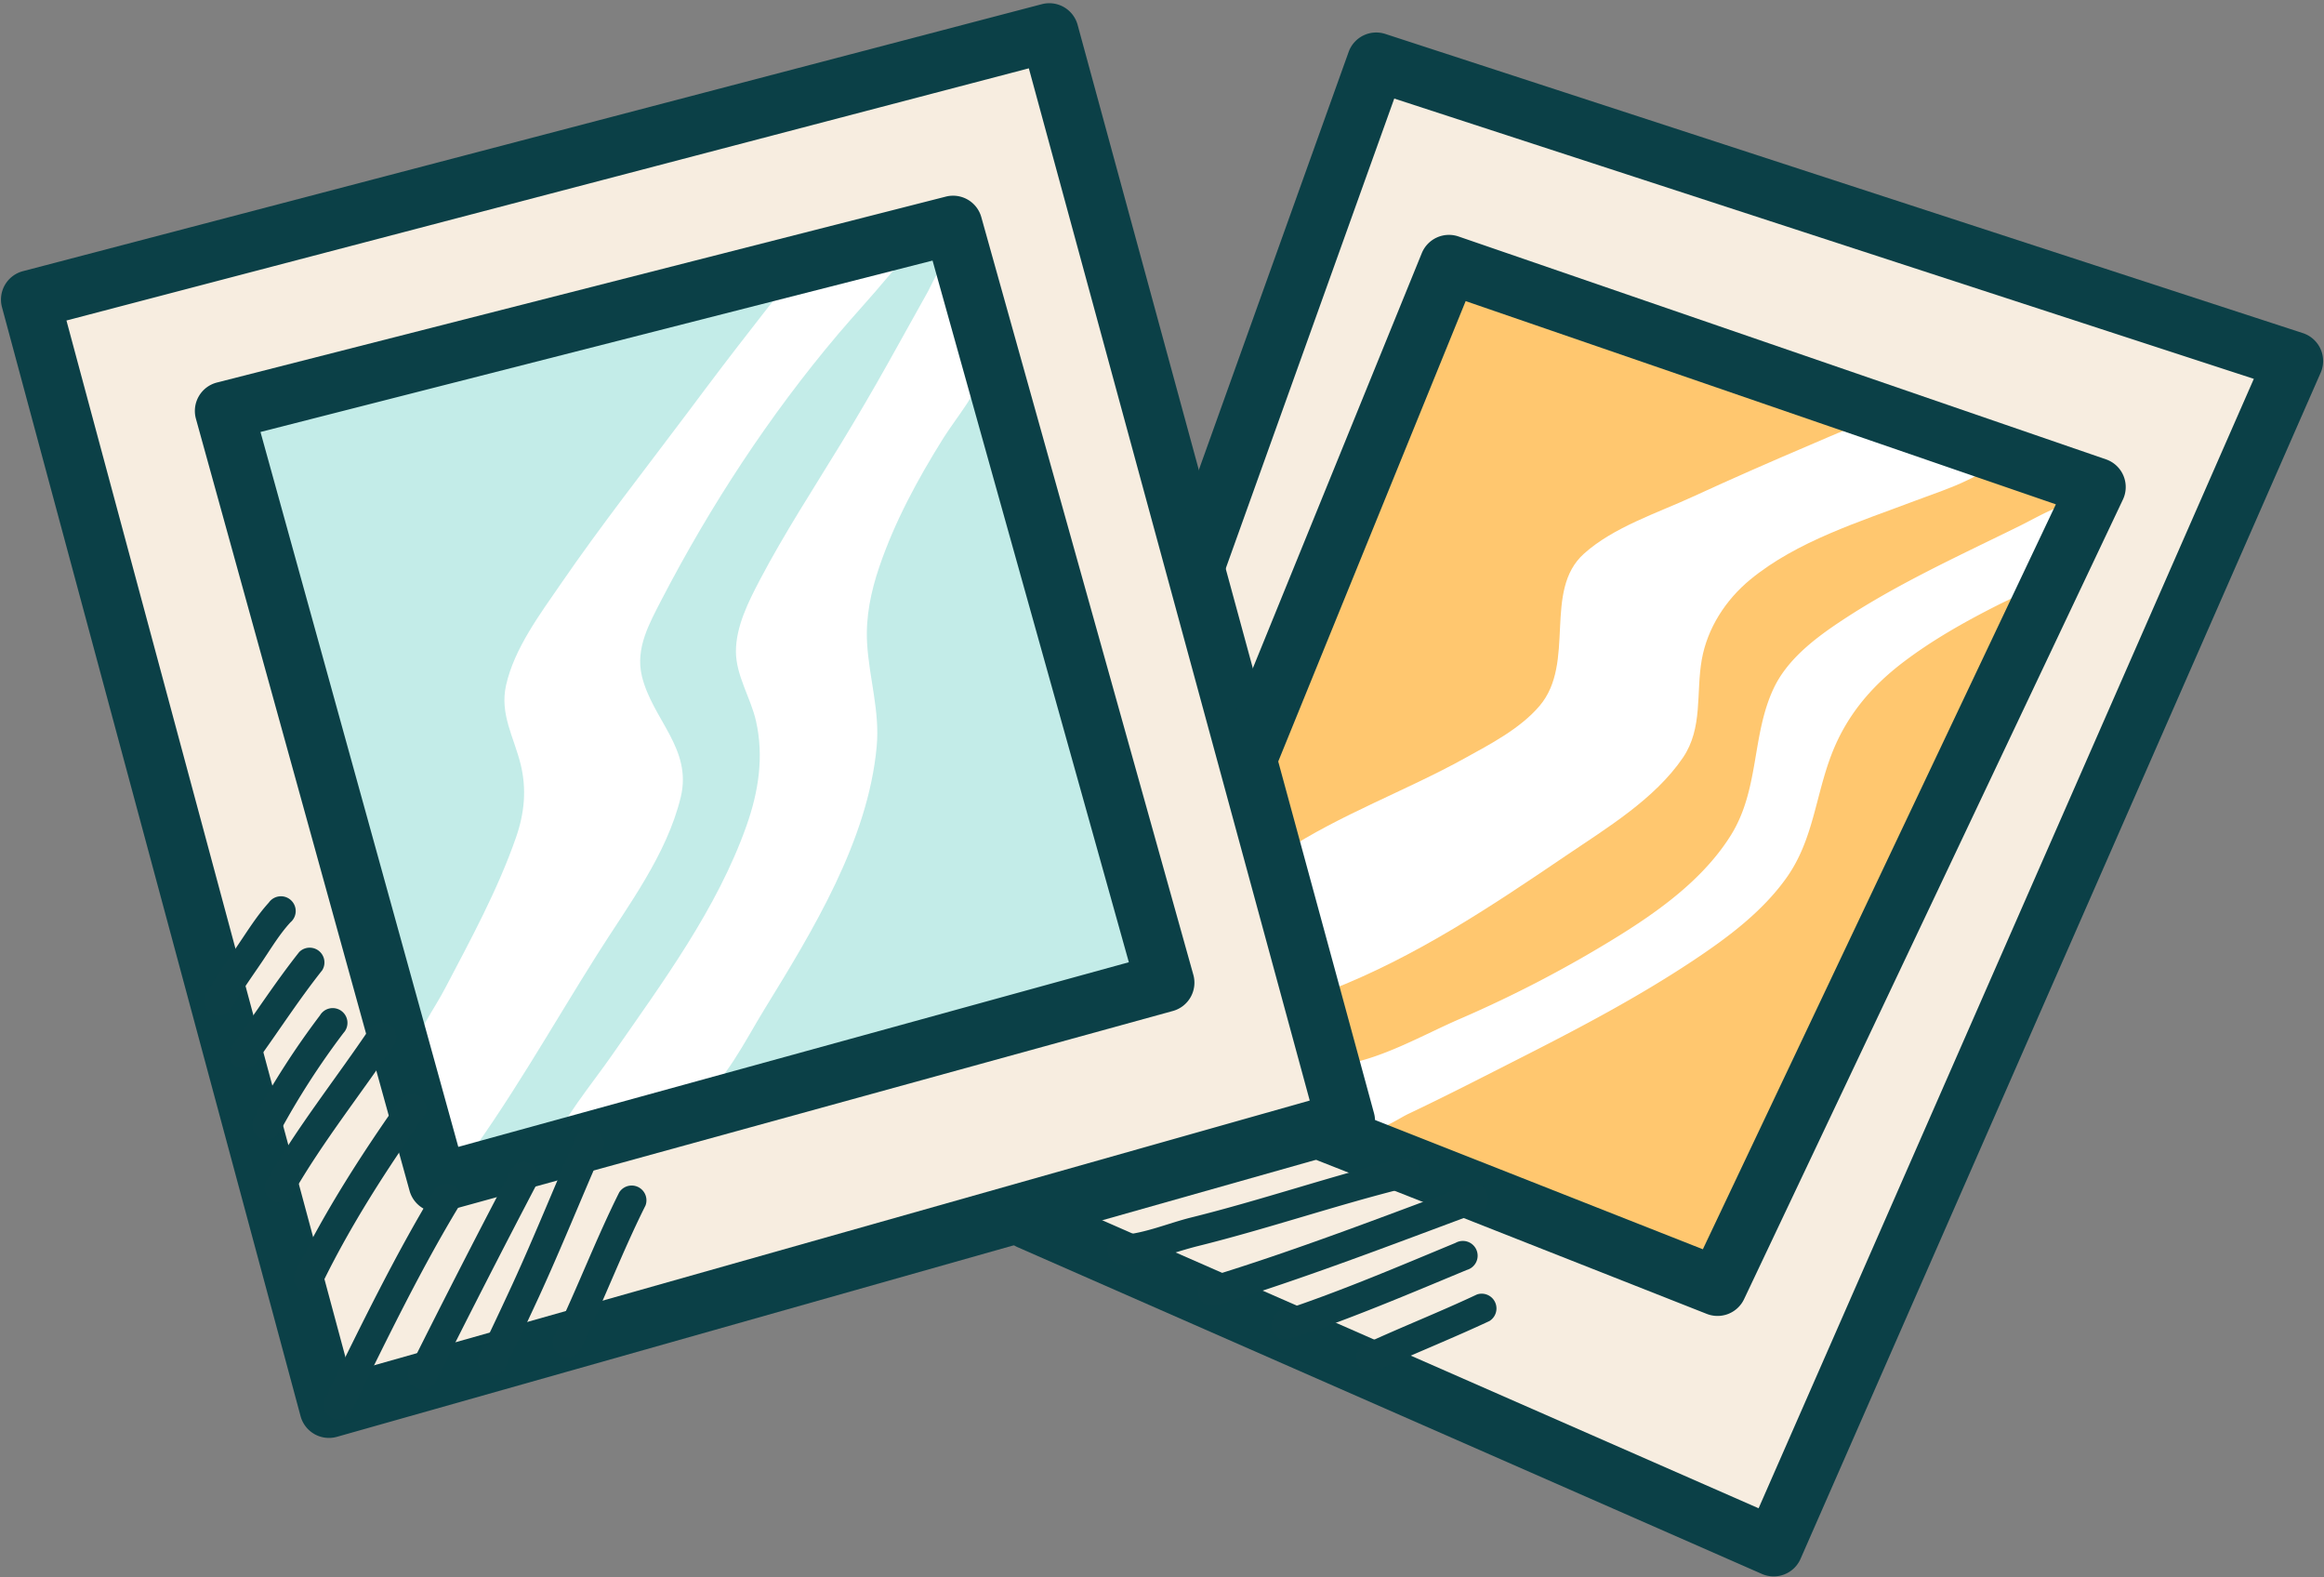 <?xml version="1.0" encoding="UTF-8"?><svg xmlns="http://www.w3.org/2000/svg" xmlns:xlink="http://www.w3.org/1999/xlink" data-name="Layer 1" height="640.6" preserveAspectRatio="xMidYMid meet" version="1.0" viewBox="-0.4 -1.3 944.2 640.6" width="944.2" zoomAndPan="magnify"><rect x="-0.4" y="-1.3" width="944.2" height="640.6" fill="#808080" stroke="none"/><g id="change1_1"><path d="M424.42,13c12.27,34.36,24.63,68.29,33.93,103.69,7.09,27,10.73,54.84,18.47,81.7,14,48.73,31.94,95.56,43.82,145,6.27,26.16,15.51,51.51,21.55,77.72,1.56,6.8,7.13,20.56,3.94,27.41-3,6.45-15.87,9.31-21.78,11.25C502.18,467,479.42,472.7,457,479,417.18,490,378.82,505.1,339.18,516.48,299,528,258,536.1,218,548.15c-16.38,4.93-32.72,10.36-49.35,14.39-6.23,1.51-15.2,4.64-21.54,2.4-6.6-2.33-10.91-9.57-13.86-15.45-17-33.93-19.73-75.79-29.07-112.25C85.38,364,65,290.88,44.83,218c-7.13-25.71-14.09-51.48-21.23-77.18-1.46-5.25-9-20.15-5.63-25.55,3.58-5.79,17.37-6.43,23.13-7.28,19.89-2.9,40.35-3.93,59.89-8.78C183.06,78.9,263.1,53.8,343.68,28.16q9-2.84,17.92-5.69c5.35-1.7,10.7-3.44,16.07-5.1,12-3.72,45.23-16.66,55.83-2.75" fill="#f7ede0" fill-rule="evenodd"/></g><g id="change1_2"><path d="M484.11,218.12c4.76-18,14.47-35.56,21.46-52.77C519,132.23,531.87,99,544.35,65.48c4.37-11.73,8-24.39,13.92-35.46,2.24-4.19,5.22-9.19,10.41-9.88,7.84-1.05,16.66,4.11,23.52,7.13C608.35,34.41,624,43.2,640.83,48.51c21.51,6.77,43.76,10.33,65.13,17.9,25.6,9,49.5,22.09,74.83,31.71,22.93,8.71,46.66,14,70.39,19.88,21.11,5.22,42.69,10.57,62.32,20.14,6.74,3.28,17.73,5.38,15.9,14.75-3.46,17.68-13.94,34.61-22.18,50.33-9.51,18.13-18,36.81-26.38,55.46-35.61,79-72.07,157.75-105.51,237.69C763,526,751.08,555.72,738.75,585.3c-3.29,7.92-7.06,26.8-15.11,31.6-9.24,5.51-24.1-3.39-32.36-7-27.79-12.28-56.1-22.27-83.94-34.46-48.69-21.33-99.05-38.77-144.66-66.54-12.54-7.64-37.6-16.72-43.63-31.2-4.2-10.13-4.12-22.44-4.35-33.2-.59-27.18,2.71-54.44,7.42-81.15" fill="#f7ede0" fill-rule="evenodd"/></g><g id="change2_1"><path d="M99.93,165.24c11.15-9.8,30.23-12.08,43.87-16.47,33-10.62,66-19.14,99.68-27.29,33.29-8,66.35-16.56,99.88-23.61,10.51-2.21,30.45-8.29,41.35-4.05,12.07,4.7,18.42,30.36,22.13,40.92C422,178,429.32,223.57,441.05,267.83c8.27,31.22,19,62.06,25,93.81,1.48,7.79,6.86,24.86,1.41,32.2-7.39,10-25.1,13.24-36,16.36-29.33,8.37-59.08,15.46-88.59,23.16-38.43,10-76.67,20.79-114.63,32.5-10.29,3.17-31.05,15.28-41.4,8.1-9.08-6.29-13.39-19.07-16.57-29.06-7.33-23.07-12.17-47.26-17-71-12.74-63.09-31.39-124.69-47.53-187" fill="#c3ece8" fill-rule="evenodd"/></g><g id="change3_1"><path d="M510.56,295.92c2.31-15.39,9.84-30.5,15.36-44.89,13-33.8,28.07-66.59,42.72-99.68,4.74-10.71,9.69-21.33,14.94-31.79,2.42-4.81,5.41-10.87,11-12.48,6.37-1.83,13.39,1,19.36,3,11.72,3.88,23.38,7.91,35.06,11.88,25.93,8.77,52.58,14.06,78,24.6,22.27,9.23,42,23.11,63.88,33,13.83,6.21,28.35,10.37,43.14,13.56,3.61.78,12.61.64,13,5.89.4,5-3,10.8-4.9,15.2q-6.42,14.63-13.55,28.92c-17.18,34.36-36.82,67.43-54.57,101.49-20.18,38.69-37.94,77-51.6,118.52-4.56,13.86-8.56,27.95-14,41.49-2.22,5.48-4.37,12.73-9.27,16.53-5.29,4.1-13.31.64-18.6-1.5-15.86-6.4-31.4-13.68-47-20.56-19.82-8.71-40.07-15.93-60.17-23.91-10.26-4.08-22.65-7.56-29.61-16.8-5.57-7.4-7.48-17.55-9.79-26.31-4.37-16.57-7.42-33.45-10.22-50.34-2.64-16-5.33-31.93-7.77-47.92" fill="#ffc76f" fill-rule="evenodd"/></g><g id="change4_1"><path d="M166.61,427.44c2.4-9.58,9.52-19,14-27.64C191,380,201.94,359.88,209.28,338.74c3.39-9.78,4.33-19.43,1.86-29.54-2.7-11-8.58-20.42-5.94-32.17,3.36-15,13.84-28.94,22.37-41.36,16.32-23.73,34.15-46.38,51.42-69.42,4.58-6.11,9.15-12.24,13.78-18.31,3.86-5.06,7.73-10.11,11.66-15.12,13.34-16.95,23.82-33.48,46.9-32.19,2.91.16,11.43-.84,13.45,1.81,1.75,2.27-3.53,7.59-4.69,9-6.5,7.82-13.43,15.25-20,23-27.81,32.85-51.83,69.57-71.66,107.75-5,9.71-10.75,19.79-8.06,31.06,4.22,17.63,20.59,29.51,15.8,49.25-5.7,23.46-21.4,44-34.06,64.08-18.55,29.4-36,60.67-57,88.42" fill="#fff" fill-rule="evenodd"/></g><g id="change4_2"><path d="M222.14,467.37c6.08-14.4,17.52-27.72,26.34-40.43C268.72,397.78,291,367.8,302.92,334c4.88-13.83,7.08-28,3.83-42.42-2.12-9.37-8.13-18.48-8.16-28.2,0-10.29,5.11-20.3,9.75-29.18,10-19,21.87-37.18,33.05-55.51q9.89-16.22,19.15-32.76,8.07-14.44,16.1-28.88c1.65-3,3.77-8.76,7-10.57,2.73-1.52,6.79,7.63,7.51,9.08,4.14,8.33,10.83,22.5,8.51,32.16-2.44,10.21-11.47,20.43-16.91,29.13-10.28,16.45-19.69,33.78-25.94,52.21-3.36,9.9-5.52,20.21-4.93,30.7.79,14.3,5.23,27.62,3.91,42.13-3.5,38.24-26,74.82-45.64,106.8-7.91,12.88-15.64,29.05-27.85,38.51-6.23,4.82-14.09,7.81-21.52,10.19" fill="#fff" fill-rule="evenodd"/></g><g id="change4_3"><path d="M521.16,344.61c22.77-15,49.61-24.69,73.49-37.9,10.44-5.76,22.61-12.07,30.46-21.31,14.88-17.5,1.24-46.81,18.07-61.84,12-10.77,29.77-16.47,44.24-23.14,15.84-7.29,31.8-14.28,47.85-21.11,9.58-4.06,20-9,30.36-10.91,11.21-2.06,22,6.61,30.4,12.83,1.63,1.18,9.46,5.6,8.64,8.16-.67,2.11-3.93,3.45-5.69,4.32-6.74,3.3-14,5.63-21,8.28-22.74,8.63-48.27,16.46-67.34,32.17-9.92,8.18-17.36,19.68-19.63,32.43-2.42,13.6.55,27.78-7.67,39.87-11.45,16.84-31.13,28.68-47.65,39.88-30.8,20.9-61.06,41.07-95.85,54.6" fill="#fff" fill-rule="evenodd"/></g><g id="change4_4"><path d="M544.18,431.25c16.38-2.18,33.56-12.21,48.47-18.66A495.61,495.61,0,0,0,657,379c17.21-10.68,34.82-23.5,45.75-40.93,11.76-18.75,8.42-40.66,17.49-59.84,5.36-11.32,16-19.66,26.15-26.48,23.18-15.54,48.67-27.07,73.62-39.36,5.89-2.91,11.77-6.44,18.06-8.47,1.54-.5,4.35-1.76,5.78-.31,4.18,4.29-4.83,18.43-6.81,22.15-5.36,10.06-16.33,13.93-26,18.83-13.26,6.7-26.4,14.11-38.23,23.11-13.22,10.06-23.19,22-29.15,37.6-6.45,16.84-7.37,34.43-18,49.6-9.91,14.11-24.4,24.84-38.62,34.26-21.93,14.52-45.25,26.84-68.68,38.74-15.52,7.88-31,15.86-46.72,23.31-3.85,1.83-12.62,8-17.1,6.1-7-2.94-9.11-15.32-10.92-21.51" fill="#fff" fill-rule="evenodd"/></g><g id="change5_1"><path d="M121.72,573.93a11.94,11.94,0,0,0,14.76,8.38L549.57,465.45a11.94,11.94,0,0,0,8.26-14.61l-120.4-442A11.93,11.93,0,0,0,422.91.39L8.9,108.85A11.93,11.93,0,0,0,.41,123.49L121.72,573.93Zm19.88-17.85s-96.35-357.78-115-427.2l391-102.43L531.72,445.72,141.6,556.08Z" fill="#0b4047" fill-rule="evenodd"/></g><g id="change5_2"><path d="M166,482.38a11.91,11.91,0,0,0,14.65,8.31l295.46-81.35a11.92,11.92,0,0,0,8.32-14.71L398.29,86.9a11.91,11.91,0,0,0-14.42-8.34L87.75,154.07a11.92,11.92,0,0,0-8.55,14.72L166,482.38Zm19.8-17.84L105.43,174.16l273.05-69.62,79.75,285-272.45,75Z" fill="#0b4047" fill-rule="evenodd"/></g><g id="change5_3"><path d="M496.93,231.47,566.06,38.73,915.29,152.58,714.09,611.33,422.58,483.44A11.92,11.92,0,0,0,413,505.27L715.43,638a11.91,11.91,0,0,0,15.7-6.13l211.28-481.7A11.91,11.91,0,0,0,935.19,134L562.44,12.49a11.91,11.91,0,0,0-14.91,7.3l-73,203.64a11.92,11.92,0,0,0,22.44,8Z" fill="#0b4047" fill-rule="evenodd"/></g><g id="change5_4"><path d="M518.72,308.5,595.07,121l239.79,82.55L691.44,506.13,544,448a11.92,11.92,0,0,0-8.74,22.18l157.78,62.2a11.93,11.93,0,0,0,15.15-6l153.9-324.74a11.9,11.9,0,0,0-6.89-16.37L592.17,94.75a11.93,11.93,0,0,0-14.92,6.77l-80.61,198a11.92,11.92,0,1,0,22.08,9Z" fill="#0b4047" fill-rule="evenodd"/></g><g id="change6_1"><path d="M118.69,483.42c12.17-21.14,27.64-40.46,41.25-60.68a6,6,0,0,0-9.89-6.66c-13.76,20.45-29.39,40-41.69,61.4a6,6,0,1,0,10.33,5.94Z" fill="#0c4047" fill-rule="evenodd"/></g><g id="change6_2"><path d="M130.66,519.77c11.53-23.64,26.26-46.42,41.41-67.88a6,6,0,0,0-9.74-6.87c-15.51,22-30.57,45.31-42.38,69.52a6,6,0,1,0,10.71,5.23Z" fill="#0c4047" fill-rule="evenodd"/></g><g id="change6_3"><path d="M142.7,571.28c13.86-28.08,27.53-56.5,43.78-83.29a6,6,0,0,0-10.2-6.18C159.86,508.9,146,537.62,132,566a6,6,0,1,0,10.69,5.27Z" fill="#0c4047" fill-rule="evenodd"/></g><g id="change6_4"><path d="M176.38,560.36q20.46-40.93,41.74-81.54a6,6,0,0,0-10.56-5.54Q186.22,513.9,165.71,555a6,6,0,0,0,10.67,5.33Z" fill="#0c4047" fill-rule="evenodd"/></g><g id="change6_5"><path d="M205.37,553.48c.66-3,2.9-6.08,4.19-8.83,3.08-6.48,6.14-13,9.13-19.49,8.9-19.41,16.85-39.17,25.4-58.72a6,6,0,1,0-10.92-4.78c-8.53,19.48-16.44,39.18-25.31,58.53q-4.47,9.7-9.06,19.35c-1.66,3.5-4.24,7.55-5.07,11.39a6,6,0,0,0,11.64,2.55Z" fill="#0c4047" fill-rule="evenodd"/></g><g id="change6_6"><path d="M235.79,546c9.16-19,16.63-38.8,26.07-57.66A6,6,0,0,0,251.19,483c-9.45,18.9-16.95,38.77-26.14,57.8A6,6,0,1,0,235.79,546Z" fill="#0c4047" fill-rule="evenodd"/></g><g id="change6_7"><path d="M113,458.91a314,314,0,0,1,26.15-40.64,6,6,0,1,0-9.56-7.13,326.15,326.15,0,0,0-27.13,42.21A6,6,0,0,0,113,458.91Z" fill="#0c4047" fill-rule="evenodd"/></g><g id="change6_8"><path d="M104,429.71c8.88-12.29,17.06-25,26.51-36.91a6,6,0,0,0-9.34-7.41c-9.55,12.05-17.86,24.91-26.83,37.35a6,6,0,1,0,9.66,7Z" fill="#0c4047" fill-rule="evenodd"/></g><g id="change6_9"><path d="M94.06,407.58c3.74-6.41,8.1-12.45,12.24-18.59,3.53-5.25,7-11,11.3-15.65a6,6,0,1,0-8.8-8c-4.68,5.12-8.53,11.31-12.39,17-4.28,6.37-8.78,12.61-12.64,19.25a6,6,0,1,0,10.29,6Z" fill="#0c4047" fill-rule="evenodd"/></g><g id="change6_10"><path d="M456.6,512.19c9.82-.75,20.18-5,29.7-7.36,28.63-7.1,56.58-16.76,85.16-23.82a6,6,0,1,0-2.85-11.57c-28.6,7.05-56.54,16.72-85.18,23.81-8.91,2.21-18.56,6.35-27.74,7.05a6,6,0,1,0,.91,11.89Z" fill="#0c4047" fill-rule="evenodd"/></g><g id="change6_11"><path d="M493.24,529.09c36.42-11.11,72-24.88,107.68-38.12a6,6,0,0,0-4.15-11.18c-35.45,13.17-70.82,26.86-107,37.9a6,6,0,0,0,3.49,11.4Z" fill="#0c4047" fill-rule="evenodd"/></g><g id="change6_12"><path d="M524.63,542.26c24-8,47.51-18,70.92-27.74a6,6,0,1,0-4.57-11c-23.14,9.6-46.34,19.51-70.12,27.44a6,6,0,1,0,3.77,11.31Z" fill="#0c4047" fill-rule="evenodd"/></g><g id="change6_13"><path d="M559.63,555.16c14.94-6.83,30.22-12.91,45.1-19.88a6,6,0,0,0-5.05-10.8c-14.86,7-30.1,13-45,19.84a6,6,0,1,0,5,10.84Z" fill="#0c4047" fill-rule="evenodd"/></g></svg>